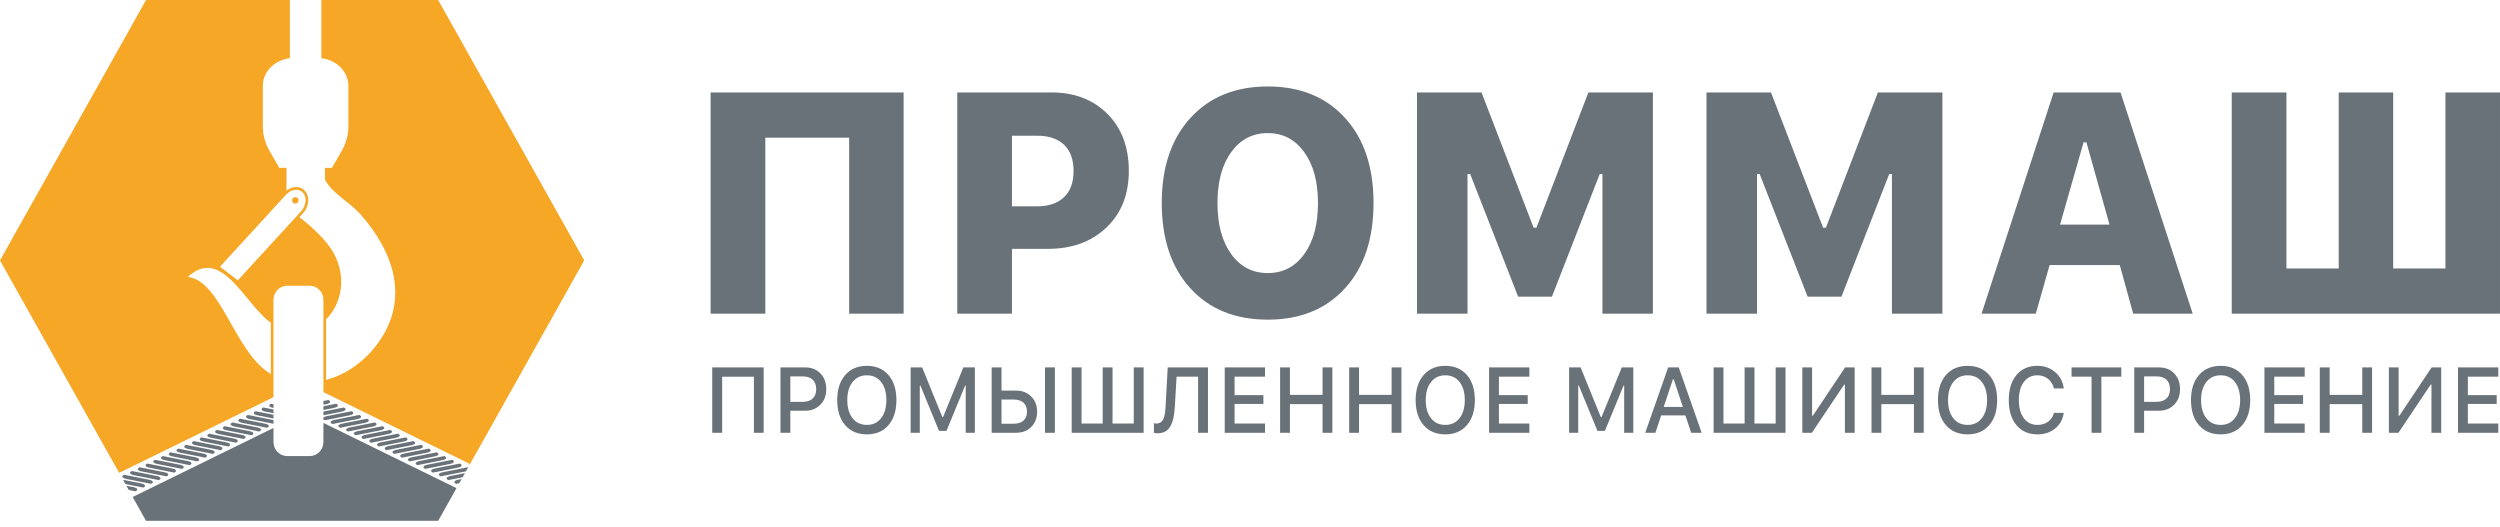 <svg width="204" height="43" fill="none" xmlns="http://www.w3.org/2000/svg"><g clip-path="url(#clip0_4090_5123)"><path fill-rule="evenodd" clip-rule="evenodd" d="M33.112 35.691L31.089 36.093C30.744 36.162 30.664 36.313 30.911 36.432L32.933 36.031C33.278 35.962 33.358 35.81 33.112 35.691Z" fill="#6A7279"/><path fill-rule="evenodd" clip-rule="evenodd" d="M33.737 35.994L31.714 36.395C31.369 36.464 31.29 36.616 31.535 36.735L33.559 36.333C33.903 36.265 33.983 36.113 33.737 35.994Z" fill="#6A7279"/><path fill-rule="evenodd" clip-rule="evenodd" d="M31.217 34.776L29.194 35.178C28.85 35.246 28.77 35.398 29.016 35.517L31.039 35.115C31.384 35.047 31.463 34.895 31.217 34.776Z" fill="#6A7279"/><path fill-rule="evenodd" clip-rule="evenodd" d="M32.479 35.386L30.456 35.788C30.111 35.856 30.032 36.008 30.277 36.127L32.3 35.726C32.645 35.656 32.725 35.505 32.479 35.386Z" fill="#6A7279"/><path fill-rule="evenodd" clip-rule="evenodd" d="M31.848 35.081L29.825 35.482C29.481 35.551 29.401 35.703 29.647 35.822L31.67 35.42C32.015 35.352 32.094 35.2 31.848 35.081Z" fill="#6A7279"/><path fill-rule="evenodd" clip-rule="evenodd" d="M35.632 36.909L33.608 37.311C33.264 37.38 33.184 37.532 33.43 37.651L35.453 37.248C35.798 37.18 35.877 37.028 35.632 36.909Z" fill="#6A7279"/><path fill-rule="evenodd" clip-rule="evenodd" d="M34.37 36.299L32.347 36.701C32.002 36.769 31.922 36.921 32.168 37.04L34.191 36.638C34.536 36.57 34.616 36.418 34.37 36.299Z" fill="#6A7279"/><path fill-rule="evenodd" clip-rule="evenodd" d="M36.262 37.214L34.239 37.617C33.894 37.685 33.815 37.837 34.061 37.956L36.084 37.554C36.429 37.485 36.509 37.333 36.262 37.214Z" fill="#6A7279"/><path fill-rule="evenodd" clip-rule="evenodd" d="M36.895 37.52L34.872 37.922C34.527 37.99 34.448 38.142 34.694 38.261L36.717 37.859C37.061 37.791 37.141 37.639 36.895 37.52Z" fill="#6A7279"/><path fill-rule="evenodd" clip-rule="evenodd" d="M30.587 34.471L28.563 34.873C28.219 34.941 28.139 35.093 28.385 35.212L30.408 34.81C30.753 34.742 30.832 34.59 30.587 34.471Z" fill="#6A7279"/><path fill-rule="evenodd" clip-rule="evenodd" d="M35.001 36.604L32.978 37.006C32.633 37.075 32.553 37.227 32.799 37.346L34.822 36.943C35.167 36.875 35.247 36.723 35.001 36.604Z" fill="#6A7279"/><path fill-rule="evenodd" clip-rule="evenodd" d="M29.323 33.86L27.299 34.262C26.955 34.33 26.875 34.483 27.121 34.601L29.144 34.2C29.489 34.131 29.569 33.979 29.323 33.86Z" fill="#6A7279"/><path fill-rule="evenodd" clip-rule="evenodd" d="M36.588 39.176L37.749 38.946L37.941 38.604L36.767 38.837C36.422 38.905 36.342 39.057 36.588 39.176Z" fill="#6A7279"/><path fill-rule="evenodd" clip-rule="evenodd" d="M37.219 39.482L37.477 39.43L37.668 39.088L37.397 39.142C37.053 39.21 36.973 39.363 37.219 39.482Z" fill="#6A7279"/><path fill-rule="evenodd" clip-rule="evenodd" d="M29.954 34.166L27.93 34.567C27.586 34.636 27.506 34.788 27.752 34.907L29.775 34.505C30.12 34.437 30.2 34.284 29.954 34.166Z" fill="#6A7279"/><path d="M24.095 16.08C23.951 16.08 23.834 16.2 23.834 16.348C23.834 16.496 23.951 16.616 24.095 16.616C24.238 16.616 24.355 16.496 24.355 16.348C24.355 16.2 24.238 16.08 24.095 16.08Z" fill="#F5A725"/><path fill-rule="evenodd" clip-rule="evenodd" d="M36.134 38.532C35.789 38.6 35.709 38.752 35.955 38.871L37.979 38.47C37.994 38.466 38.006 38.462 38.021 38.459L38.193 38.152C38.181 38.145 38.172 38.137 38.157 38.13L36.134 38.532Z" fill="#6A7279"/><path d="M19.404 22.877L17.952 21.763L23.338 15.889C23.722 15.47 24.271 15.362 24.627 15.635C25.066 15.971 25.035 16.737 24.562 17.252L19.404 22.877ZM22.102 30.521C19.121 28.754 18.084 22.936 15.33 22.596C18.093 20.044 19.955 24.812 22.102 26.34V30.521ZM47.672 21.25L35.754 0H26.223V4.749C27.467 4.891 28.429 5.849 28.429 7.012V10.303C28.429 11.001 28.243 11.689 27.885 12.309L27.084 13.699H26.52V14.654C27.077 15.775 28.503 16.459 29.422 17.497C32.104 20.522 33.447 24.376 30.871 27.961C29.787 29.47 28.276 30.558 26.606 30.999V26.049C27.873 24.82 28.316 22.616 27.216 20.636C26.597 19.523 25.34 18.42 24.433 17.716L24.719 17.404C25.023 17.073 25.183 16.629 25.148 16.217C25.122 15.9 24.982 15.631 24.756 15.457C24.59 15.33 24.387 15.263 24.169 15.263C23.896 15.263 23.618 15.368 23.378 15.556V13.699H22.792L21.99 12.309C21.632 11.689 21.446 11.002 21.446 10.303V7.012C21.446 5.849 22.408 4.892 23.652 4.749V0H11.918L0 21.25L9.722 38.584L22.317 32.409V24.466C22.317 23.832 22.817 23.318 23.432 23.318H25.276C25.892 23.318 26.391 23.832 26.391 24.466V31.999L38.3 37.837V37.961L47.672 21.25Z" fill="#F5A725"/><path fill-rule="evenodd" clip-rule="evenodd" d="M26.391 33.455L27.25 33.284C27.595 33.215 27.674 33.064 27.428 32.945L26.391 33.151V33.455Z" fill="#6A7279"/><path fill-rule="evenodd" clip-rule="evenodd" d="M26.391 34.228C26.414 34.252 26.445 34.274 26.49 34.296L28.512 33.895C28.857 33.826 28.937 33.674 28.691 33.555L26.668 33.957C26.534 33.984 26.441 34.023 26.391 34.068V34.228Z" fill="#6A7279"/><path fill-rule="evenodd" clip-rule="evenodd" d="M35.324 38.566L37.348 38.164C37.692 38.096 37.772 37.944 37.526 37.825L35.503 38.227C35.158 38.295 35.078 38.447 35.324 38.566Z" fill="#6A7279"/><path fill-rule="evenodd" clip-rule="evenodd" d="M26.797 32.64L26.391 32.721V33.025L26.618 32.979C26.963 32.911 27.043 32.759 26.797 32.64Z" fill="#6A7279"/><path fill-rule="evenodd" clip-rule="evenodd" d="M26.391 33.886L27.881 33.589C28.226 33.521 28.306 33.369 28.059 33.25L26.391 33.581L26.391 33.886Z" fill="#6A7279"/><path fill-rule="evenodd" clip-rule="evenodd" d="M20.399 34.2L22.317 34.581V34.28C22.293 34.274 22.271 34.267 22.244 34.262L20.221 33.86C19.975 33.979 20.055 34.131 20.399 34.2Z" fill="#6A7279"/><path fill-rule="evenodd" clip-rule="evenodd" d="M17.874 35.42L19.897 35.822C20.143 35.703 20.063 35.551 19.719 35.482L17.696 35.081C17.449 35.2 17.529 35.352 17.874 35.42Z" fill="#6A7279"/><path fill-rule="evenodd" clip-rule="evenodd" d="M18.507 35.115L20.53 35.517C20.776 35.398 20.696 35.246 20.352 35.178L18.328 34.776C18.082 34.895 18.162 35.047 18.507 35.115Z" fill="#6A7279"/><path fill-rule="evenodd" clip-rule="evenodd" d="M16.612 36.031L18.635 36.432C18.881 36.313 18.802 36.162 18.457 36.093L16.434 35.691C16.188 35.81 16.268 35.962 16.612 36.031Z" fill="#6A7279"/><path fill-rule="evenodd" clip-rule="evenodd" d="M19.138 34.81L21.161 35.212C21.407 35.093 21.327 34.941 20.982 34.873L18.959 34.471C18.713 34.59 18.793 34.742 19.138 34.81Z" fill="#6A7279"/><path fill-rule="evenodd" clip-rule="evenodd" d="M17.243 35.726L19.266 36.127C19.512 36.008 19.433 35.856 19.088 35.788L17.065 35.386C16.819 35.505 16.898 35.656 17.243 35.726Z" fill="#6A7279"/><path fill-rule="evenodd" clip-rule="evenodd" d="M15.985 36.333L18.009 36.735C18.255 36.616 18.175 36.464 17.83 36.395L15.807 35.994C15.561 36.113 15.641 36.265 15.985 36.333Z" fill="#6A7279"/><path fill-rule="evenodd" clip-rule="evenodd" d="M22.318 33.289V32.985L22.116 32.945C21.869 33.064 21.949 33.216 22.295 33.285L22.318 33.289Z" fill="#6A7279"/><path fill-rule="evenodd" clip-rule="evenodd" d="M10.884 39.752L10.312 39.639L10.504 39.981L11.062 40.092C11.309 39.973 11.229 39.821 10.884 39.752Z" fill="#6A7279"/><path fill-rule="evenodd" clip-rule="evenodd" d="M19.768 34.505L21.792 34.907C22.038 34.788 21.958 34.636 21.613 34.567L19.59 34.166C19.344 34.284 19.424 34.437 19.768 34.505Z" fill="#6A7279"/><path fill-rule="evenodd" clip-rule="evenodd" d="M21.032 33.894L22.318 34.15V33.846L20.854 33.555C20.608 33.674 20.688 33.826 21.032 33.894Z" fill="#6A7279"/><path fill-rule="evenodd" clip-rule="evenodd" d="M21.663 33.589L22.318 33.719V33.415L21.485 33.25C21.238 33.369 21.318 33.521 21.663 33.589Z" fill="#6A7279"/><path fill-rule="evenodd" clip-rule="evenodd" d="M26.39 36.067C26.39 36.7 25.891 37.214 25.276 37.214H23.432C22.816 37.214 22.317 36.7 22.317 36.067V34.92L10.826 40.554L11.917 42.5H35.754L37.249 39.834L26.39 34.51L26.39 36.067Z" fill="#6A7279"/><path fill-rule="evenodd" clip-rule="evenodd" d="M11.565 38.47L13.589 38.871C13.835 38.752 13.755 38.6 13.41 38.532L11.387 38.13C11.141 38.249 11.221 38.401 11.565 38.47Z" fill="#6A7279"/><path fill-rule="evenodd" clip-rule="evenodd" d="M10.935 38.774L12.958 39.176C13.204 39.057 13.124 38.905 12.779 38.837L10.756 38.435C10.51 38.554 10.59 38.706 10.935 38.774Z" fill="#6A7279"/><path fill-rule="evenodd" clip-rule="evenodd" d="M12.327 39.482C12.573 39.363 12.493 39.21 12.148 39.142L10.125 38.74C9.879 38.859 9.959 39.011 10.304 39.08L12.327 39.482Z" fill="#6A7279"/><path fill-rule="evenodd" clip-rule="evenodd" d="M11.516 39.447L10.041 39.154L10.233 39.496L11.694 39.786C11.94 39.667 11.86 39.515 11.516 39.447Z" fill="#6A7279"/><path fill-rule="evenodd" clip-rule="evenodd" d="M15.354 36.638L17.378 37.04C17.624 36.921 17.544 36.769 17.199 36.701L15.176 36.299C14.93 36.418 15.01 36.57 15.354 36.638Z" fill="#6A7279"/><path fill-rule="evenodd" clip-rule="evenodd" d="M12.198 38.164L14.221 38.566C14.467 38.447 14.388 38.295 14.043 38.227L12.02 37.825C11.774 37.944 11.854 38.096 12.198 38.164Z" fill="#6A7279"/><path fill-rule="evenodd" clip-rule="evenodd" d="M12.829 37.859L14.852 38.261C15.098 38.142 15.019 37.99 14.674 37.922L12.651 37.52C12.405 37.639 12.484 37.791 12.829 37.859Z" fill="#6A7279"/><path fill-rule="evenodd" clip-rule="evenodd" d="M14.091 37.248L16.114 37.651C16.36 37.532 16.28 37.38 15.935 37.311L13.912 36.909C13.666 37.028 13.746 37.18 14.091 37.248Z" fill="#6A7279"/><path fill-rule="evenodd" clip-rule="evenodd" d="M14.724 36.943L16.747 37.346C16.993 37.227 16.913 37.074 16.568 37.006L14.545 36.604C14.299 36.723 14.379 36.875 14.724 36.943Z" fill="#6A7279"/><path fill-rule="evenodd" clip-rule="evenodd" d="M13.46 37.554L15.483 37.956C15.729 37.837 15.649 37.685 15.305 37.617L13.281 37.214C13.036 37.333 13.115 37.485 13.46 37.554Z" fill="#6A7279"/><path d="M73.736 25.596H69.29V11.236H62.45V25.596H57.986V7.543H73.736V25.596ZM78.112 7.543H85.794C87.681 7.543 89.208 8.128 90.37 9.298C91.531 10.463 92.111 12.013 92.111 13.947C92.111 15.861 91.506 17.398 90.291 18.559C89.075 19.721 87.487 20.306 85.529 20.306H82.576V25.596H78.112V7.543ZM82.576 11.074V16.838H84.591C85.545 16.838 86.288 16.595 86.814 16.1C87.341 15.608 87.603 14.896 87.603 13.96C87.603 13.021 87.346 12.304 86.827 11.808C86.308 11.317 85.57 11.074 84.616 11.074L82.576 11.074ZM97.148 9.614C98.711 7.91 100.81 7.056 103.452 7.056C106.095 7.056 108.193 7.91 109.749 9.614C111.304 11.322 112.08 13.636 112.08 16.565C112.08 19.499 111.304 21.822 109.749 23.525C108.193 25.233 106.095 26.083 103.452 26.083C100.793 26.083 98.69 25.233 97.135 23.525C95.579 21.822 94.799 19.499 94.799 16.565C94.799 13.636 95.584 11.322 97.148 9.614ZM103.452 10.86C102.212 10.86 101.221 11.377 100.469 12.41C99.719 13.444 99.346 14.827 99.346 16.565C99.346 18.307 99.719 19.695 100.462 20.728C101.208 21.766 102.203 22.282 103.452 22.282C104.692 22.282 105.683 21.766 106.431 20.728C107.177 19.695 107.547 18.307 107.547 16.565C107.547 14.827 107.173 13.444 106.422 12.41C105.676 11.377 104.685 10.86 103.452 10.86ZM119.75 25.596H115.627V7.543H120.891L125.142 18.576H125.374L129.613 7.543H134.877V25.596H130.758V14.2H130.538L126.639 24.208H123.881L119.965 14.2H119.749L119.75 25.596ZM143.372 25.596H139.249V7.543H144.513L148.765 18.576H148.997L153.236 7.543H158.5V25.596H154.381V14.2H154.161L150.262 24.208H147.503L143.588 14.2H143.372V25.596ZM174.068 25.596L172.973 21.629H167.248L166.12 25.596H161.694L167.576 7.543H173.035L178.925 25.596H174.068ZM170.019 11.612L168.099 18.329H172.135L170.251 11.612H170.019ZM182.11 25.596V7.543H186.574V21.907H190.838V7.543H195.284V21.907H199.549V7.543H203.999V25.596H182.11Z" fill="#6A7279"/><path d="M62.314 35.314H61.518V30.739H58.927V35.314H58.119V29.981H62.315L62.314 35.314ZM63.687 29.981H65.715C66.222 29.981 66.633 30.146 66.95 30.476C67.264 30.804 67.423 31.232 67.423 31.76C67.423 32.279 67.262 32.702 66.939 33.029C66.615 33.355 66.198 33.518 65.689 33.518H64.49V35.314H63.687V29.981ZM64.49 30.714V32.79H65.502C65.849 32.79 66.119 32.701 66.312 32.523C66.505 32.344 66.602 32.089 66.602 31.76C66.602 31.422 66.506 31.163 66.317 30.983C66.128 30.803 65.856 30.714 65.502 30.714H64.49ZM70.736 29.852C71.483 29.852 72.071 30.104 72.502 30.604C72.933 31.106 73.148 31.786 73.148 32.646C73.148 33.505 72.933 34.187 72.502 34.69C72.071 35.192 71.483 35.444 70.736 35.444C69.987 35.444 69.396 35.193 68.965 34.691C68.532 34.19 68.317 33.508 68.317 32.646C68.317 31.786 68.534 31.106 68.968 30.604C69.403 30.104 69.992 29.852 70.736 29.852ZM70.736 30.625C70.248 30.625 69.86 30.808 69.572 31.172C69.282 31.537 69.139 32.028 69.139 32.646C69.139 33.264 69.281 33.756 69.566 34.122C69.851 34.488 70.241 34.671 70.736 34.671C71.227 34.671 71.614 34.488 71.9 34.122C72.184 33.756 72.326 33.264 72.326 32.646C72.326 32.026 72.184 31.533 71.9 31.169C71.614 30.806 71.227 30.625 70.736 30.625ZM75.055 35.314H74.309V29.981H75.248L76.896 34.031H76.957L78.608 29.981H79.549V35.314H78.803V31.463H78.752L77.233 35.159H76.623L75.105 31.463H75.055L75.055 35.314ZM86.078 35.314H85.273V29.981H86.078V35.314ZM80.92 35.314V29.981H81.724V31.871H82.894C83.404 31.871 83.82 32.03 84.143 32.349C84.466 32.668 84.628 33.081 84.628 33.593C84.628 34.102 84.47 34.517 84.152 34.836C83.835 35.155 83.424 35.314 82.918 35.314L80.92 35.314ZM81.724 34.575H82.708C83.057 34.575 83.326 34.491 83.516 34.32C83.708 34.15 83.802 33.908 83.802 33.593C83.802 33.275 83.706 33.03 83.515 32.858C83.324 32.687 83.054 32.602 82.708 32.602H81.724V34.575ZM87.45 35.314V29.981H88.254V34.56H89.98V29.981H90.783V34.56H92.514V29.981H93.319V35.314H87.45ZM98.57 35.314H97.765V30.735H96.011L95.86 33.267C95.84 33.602 95.802 33.893 95.745 34.141C95.687 34.388 95.605 34.605 95.497 34.793C95.389 34.98 95.25 35.121 95.077 35.215C94.904 35.308 94.698 35.355 94.459 35.355C94.342 35.355 94.243 35.341 94.162 35.31V34.535C94.229 34.551 94.298 34.56 94.37 34.56C94.48 34.56 94.577 34.537 94.66 34.492C94.745 34.446 94.812 34.386 94.864 34.311C94.915 34.236 94.958 34.139 94.992 34.019C95.026 33.899 95.053 33.778 95.07 33.653C95.087 33.528 95.1 33.383 95.109 33.215L95.286 29.981H98.57V35.314ZM103.225 34.56V35.314H99.938V29.981H103.225V30.735H100.741V32.243H103.093V32.961H100.741V34.56H103.225ZM108.72 35.314H107.92V32.976H105.26V35.314H104.456V29.981H105.26V32.221H107.92V29.981H108.72V35.314ZM114.356 35.314H113.556V32.976H110.897V35.314H110.093V29.981H110.897V32.221H113.556V29.981H114.356V35.314ZM117.936 29.852C118.683 29.852 119.271 30.104 119.703 30.604C120.133 31.106 120.348 31.786 120.348 32.646C120.348 33.505 120.133 34.187 119.703 34.69C119.271 35.192 118.683 35.444 117.936 35.444C117.187 35.444 116.596 35.193 116.165 34.691C115.732 34.19 115.516 33.508 115.516 32.646C115.516 31.786 115.734 31.106 116.168 30.604C116.603 30.104 117.192 29.852 117.936 29.852ZM117.936 30.625C117.448 30.625 117.059 30.808 116.772 31.172C116.482 31.537 116.339 32.028 116.339 32.646C116.339 33.264 116.481 33.756 116.765 34.122C117.051 34.488 117.441 34.671 117.936 34.671C118.427 34.671 118.815 34.488 119.099 34.122C119.384 33.756 119.526 33.264 119.526 32.646C119.526 32.026 119.384 31.533 119.099 31.169C118.815 30.806 118.427 30.625 117.936 30.625ZM124.796 34.56V35.314H121.508V29.981H124.796V30.735H122.312V32.243H124.663V32.961H122.312V34.56H124.796ZM128.784 35.314H128.038V29.981H128.978L130.625 34.031H130.687L132.337 29.981H133.278V35.314H132.532V31.463H132.482L130.963 35.159H130.352L128.834 31.463H128.784V35.314ZM138.002 35.314L137.528 33.899H135.554L135.076 35.314H134.251L136.121 29.981H136.986L138.856 35.314H138.002ZM136.512 30.95L135.758 33.204H137.323L136.573 30.95H136.512ZM139.83 35.314V29.981H140.634V34.56H142.36V29.981H143.164V34.56H144.894V29.981H145.699V35.314H139.83ZM150.545 35.314V31.383H150.484L147.851 35.314H147.07V29.981H147.867V33.924H147.928L150.559 29.981H151.341V35.314H150.545ZM156.976 35.314H156.176V32.976H153.517V35.314H152.713V29.981H153.517V32.221H156.176V29.981H156.976V35.314ZM160.555 29.852C161.303 29.852 161.891 30.104 162.323 30.604C162.753 31.106 162.968 31.786 162.968 32.646C162.968 33.505 162.753 34.187 162.323 34.69C161.891 35.192 161.303 35.444 160.555 35.444C159.807 35.444 159.216 35.193 158.785 34.691C158.352 34.19 158.137 33.508 158.137 32.646C158.137 31.786 158.354 31.106 158.787 30.604C159.223 30.104 159.812 29.852 160.555 29.852ZM160.555 30.625C160.068 30.625 159.679 30.808 159.392 31.172C159.102 31.537 158.959 32.028 158.959 32.646C158.959 33.264 159.101 33.756 159.385 34.122C159.671 34.488 160.061 34.671 160.555 34.671C161.047 34.671 161.434 34.488 161.719 34.122C162.004 33.756 162.146 33.264 162.146 32.646C162.146 32.026 162.004 31.533 161.719 31.169C161.434 30.806 161.047 30.625 160.555 30.625ZM166.253 35.444C165.532 35.444 164.963 35.193 164.544 34.694C164.126 34.193 163.916 33.512 163.916 32.65C163.916 31.785 164.125 31.102 164.543 30.603C164.96 30.102 165.529 29.852 166.25 29.852C166.819 29.852 167.304 30.024 167.705 30.369C168.106 30.712 168.339 31.156 168.403 31.701H167.604C167.526 31.372 167.367 31.111 167.123 30.917C166.88 30.722 166.589 30.625 166.25 30.625C165.785 30.625 165.417 30.806 165.145 31.169C164.873 31.533 164.738 32.027 164.738 32.65C164.738 33.271 164.873 33.763 165.145 34.126C165.417 34.489 165.786 34.671 166.253 34.671C166.595 34.671 166.888 34.583 167.13 34.405C167.373 34.228 167.531 33.988 167.604 33.688H168.403C168.331 34.215 168.099 34.639 167.707 34.961C167.314 35.283 166.83 35.444 166.253 35.444ZM171.473 35.314H170.669V30.735H169.039V29.981H173.099V30.735H171.473V35.314ZM174.155 29.981H176.183C176.69 29.981 177.102 30.146 177.418 30.476C177.733 30.804 177.891 31.232 177.891 31.76C177.891 32.279 177.731 32.702 177.407 33.029C177.083 33.355 176.666 33.518 176.157 33.518H174.959V35.314H174.155V29.981ZM174.959 30.714V32.79H175.971C176.318 32.79 176.587 32.701 176.78 32.523C176.973 32.344 177.07 32.089 177.07 31.76C177.07 31.422 176.974 31.163 176.785 30.983C176.597 30.803 176.325 30.714 175.971 30.714H174.959ZM181.204 29.852C181.952 29.852 182.54 30.104 182.971 30.604C183.401 31.106 183.617 31.786 183.617 32.646C183.617 33.505 183.401 34.187 182.971 34.69C182.54 35.192 181.952 35.444 181.204 35.444C180.455 35.444 179.865 35.193 179.433 34.691C179 34.19 178.785 33.508 178.785 32.646C178.785 31.786 179.002 31.106 179.436 30.604C179.871 30.104 180.46 29.852 181.204 29.852ZM181.204 30.625C180.716 30.625 180.328 30.808 180.04 31.172C179.751 31.537 179.607 32.028 179.607 32.646C179.607 33.264 179.749 33.756 180.034 34.122C180.319 34.488 180.709 34.671 181.204 34.671C181.695 34.671 182.083 34.488 182.368 34.122C182.652 33.756 182.794 33.264 182.794 32.646C182.794 32.026 182.652 31.533 182.368 31.169C182.083 30.806 181.695 30.625 181.204 30.625ZM188.064 34.56V35.314H184.777V29.981H188.064V30.735H185.58V32.243H187.932V32.961H185.58V34.56H188.064ZM193.559 35.314H192.759V32.976H190.1V35.314H189.296V29.981H190.1V32.221H192.759V29.981H193.559V35.314ZM198.407 35.314V31.383H198.346L195.713 35.314H194.932V29.981H195.728V33.924H195.79L198.42 29.981H199.203V35.314H198.407ZM203.862 34.56V35.314H200.574V29.981H203.862V30.735H201.378V32.243H203.73V32.961H201.378V34.56H203.862Z" fill="#6A7279"/></g><defs><clipPath id="clip0_4090_5123"><rect width="204" height="42.5" fill="white"/></clipPath></defs></svg>